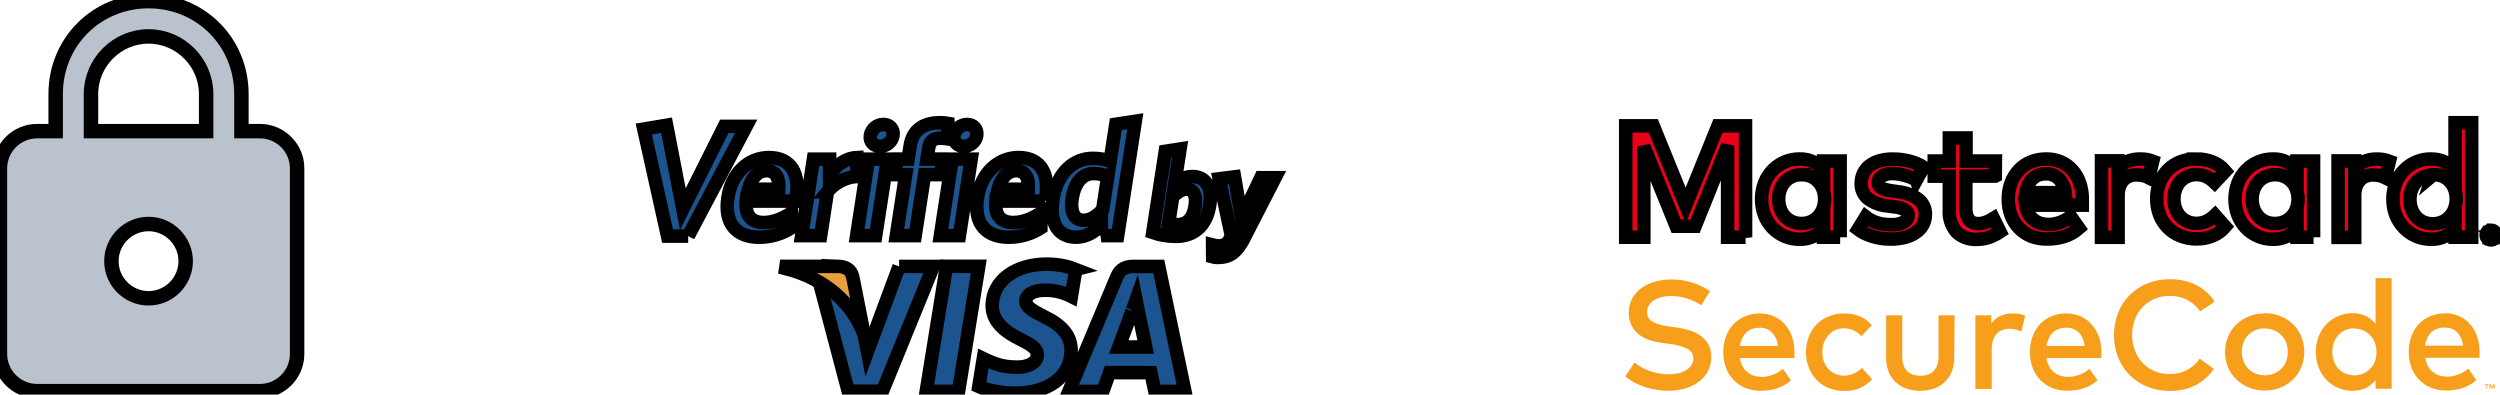 <svg xmlns="http://www.w3.org/2000/svg" width="185" height="29.2"><rect fill="none" id="canvas_background" height="31.2" width="187" y="-1" x="-1"></rect><g><path id="svg_1" fill="#F79E1B" d="m125.898,22.586c-0.332,-0.211 -0.69,-0.38 -1.065,-0.501c-0.375,-0.12 -0.767,-0.18 -1.161,-0.179c-0.244,-0.002 -0.488,0.026 -0.726,0.083c-0.201,0.047 -0.392,0.128 -0.565,0.239c-0.148,0.096 -0.273,0.224 -0.365,0.374c-0.088,0.149 -0.133,0.319 -0.13,0.492c-0.006,0.153 0.033,0.305 0.113,0.435c0.083,0.124 0.195,0.225 0.326,0.296c0.163,0.089 0.337,0.157 0.517,0.2c0.228,0.057 0.459,0.102 0.691,0.135l0.548,0.074c0.318,0.045 0.632,0.115 0.939,0.209c0.292,0.088 0.568,0.222 0.817,0.396c0.238,0.168 0.435,0.386 0.578,0.64c0.152,0.288 0.227,0.611 0.217,0.936c0.008,0.373 -0.081,0.742 -0.257,1.071c-0.169,0.31 -0.405,0.578 -0.691,0.784c-0.307,0.22 -0.649,0.384 -1.013,0.483c-0.398,0.112 -0.809,0.168 -1.222,0.166c-0.28,-0.001 -0.559,-0.025 -0.835,-0.07c-0.295,-0.044 -0.585,-0.112 -0.87,-0.2c-0.27,-0.09 -0.531,-0.202 -0.783,-0.335c-0.248,-0.127 -0.48,-0.283 -0.691,-0.466l0.691,-1.024c0.149,0.135 0.314,0.252 0.491,0.348c0.407,0.223 0.848,0.379 1.304,0.462c0.231,0.043 0.465,0.065 0.7,0.065c0.243,0.003 0.485,-0.022 0.722,-0.074c0.207,-0.045 0.405,-0.123 0.587,-0.231c0.157,-0.093 0.292,-0.219 0.396,-0.37c0.099,-0.148 0.151,-0.323 0.148,-0.501c0.006,-0.301 -0.164,-0.579 -0.435,-0.71c-0.428,-0.2 -0.887,-0.323 -1.356,-0.366l-0.617,-0.087c-0.296,-0.041 -0.587,-0.11 -0.87,-0.205c-0.272,-0.09 -0.526,-0.225 -0.752,-0.401c-0.224,-0.174 -0.406,-0.396 -0.535,-0.649c-0.147,-0.291 -0.221,-0.614 -0.217,-0.941c-0.007,-0.368 0.079,-0.732 0.248,-1.058c0.163,-0.307 0.393,-0.574 0.674,-0.779c0.3,-0.218 0.638,-0.381 0.996,-0.479c0.396,-0.113 0.806,-0.168 1.217,-0.166c0.532,-0.007 1.062,0.071 1.57,0.231c0.461,0.15 0.899,0.36 1.304,0.627l-0.639,1.041zm4.326,0.61c0.357,-0.003 0.711,0.068 1.039,0.209c0.308,0.134 0.584,0.333 0.809,0.584c0.232,0.264 0.41,0.57 0.526,0.901c0.131,0.373 0.196,0.767 0.191,1.163l0,0.226l0,0.218l-4.035,0c0.029,0.222 0.1,0.436 0.209,0.631c0.094,0.168 0.219,0.316 0.37,0.435c0.144,0.112 0.308,0.197 0.483,0.248c0.181,0.053 0.368,0.08 0.556,0.078c0.279,-0.002 0.556,-0.054 0.817,-0.152c0.273,-0.103 0.527,-0.25 0.752,-0.435l0.587,0.849c-0.307,0.27 -0.667,0.473 -1.056,0.597c-0.382,0.115 -0.779,0.172 -1.178,0.17c-0.384,0.004 -0.764,-0.065 -1.122,-0.205c-0.327,-0.131 -0.623,-0.328 -0.87,-0.579c-0.251,-0.258 -0.447,-0.565 -0.574,-0.901c-0.14,-0.376 -0.21,-0.775 -0.204,-1.176c-0.004,-0.397 0.064,-0.79 0.2,-1.163c0.123,-0.336 0.312,-0.644 0.556,-0.906c0.245,-0.254 0.541,-0.453 0.87,-0.584c0.341,-0.141 0.705,-0.213 1.074,-0.213l0,0.004zm-0.022,1.058c-0.193,-0.004 -0.384,0.029 -0.565,0.096c-0.163,0.06 -0.311,0.153 -0.435,0.274c-0.123,0.126 -0.221,0.274 -0.291,0.435c-0.079,0.172 -0.133,0.353 -0.161,0.54l2.817,0c-0.034,-0.368 -0.186,-0.715 -0.435,-0.989c-0.248,-0.245 -0.587,-0.376 -0.935,-0.361l0.004,0.004zm6.3,-1.058c0.39,-0.004 0.777,0.07 1.139,0.218c0.338,0.144 0.636,0.366 0.87,0.649l-0.761,0.81c-0.175,-0.177 -0.378,-0.324 -0.6,-0.435c-0.221,-0.099 -0.462,-0.148 -0.704,-0.144c-0.218,-0.002 -0.434,0.041 -0.635,0.126c-0.191,0.09 -0.362,0.219 -0.5,0.379c-0.148,0.159 -0.263,0.345 -0.339,0.549c-0.163,0.458 -0.163,0.958 0,1.415c0.075,0.205 0.191,0.393 0.339,0.553c0.143,0.153 0.316,0.275 0.509,0.357c0.201,0.086 0.417,0.129 0.635,0.126c0.256,0.001 0.509,-0.058 0.739,-0.17c0.22,-0.103 0.422,-0.24 0.6,-0.405l0.735,0.841c-0.244,0.283 -0.551,0.505 -0.896,0.649c-0.36,0.148 -0.746,0.222 -1.135,0.218c-0.402,0.006 -0.801,-0.068 -1.174,-0.218c-0.685,-0.275 -1.222,-0.827 -1.478,-1.52c-0.273,-0.733 -0.273,-1.54 0,-2.273c0.256,-0.686 0.788,-1.232 1.465,-1.507c0.377,-0.153 0.78,-0.228 1.187,-0.222l0.004,0.004zm8.108,3.275c0.01,0.383 -0.064,0.764 -0.217,1.115c-0.13,0.293 -0.323,0.553 -0.565,0.762c-0.236,0.198 -0.51,0.346 -0.804,0.435c-0.606,0.186 -1.254,0.186 -1.861,0c-0.296,-0.089 -0.571,-0.237 -0.809,-0.435c-0.244,-0.208 -0.437,-0.469 -0.565,-0.762c-0.15,-0.352 -0.223,-0.732 -0.213,-1.115l0,-3.135l1.191,0l0,3.048c-0.006,0.226 0.028,0.452 0.1,0.666c0.06,0.165 0.157,0.314 0.283,0.435c0.123,0.116 0.272,0.201 0.435,0.248c0.34,0.102 0.703,0.102 1.043,0c0.163,-0.047 0.311,-0.132 0.435,-0.248c0.126,-0.122 0.222,-0.271 0.283,-0.435c0.074,-0.214 0.109,-0.44 0.104,-0.666l0,-3.048l1.191,0l-0.03,3.135zm4.326,-3.275c0.165,-0.001 0.329,0.012 0.491,0.039c0.149,0.024 0.294,0.063 0.435,0.118l-0.283,1.176c-0.138,-0.069 -0.284,-0.119 -0.435,-0.148c-0.153,-0.033 -0.309,-0.051 -0.465,-0.052c-0.178,-0.002 -0.356,0.03 -0.522,0.096c-0.156,0.062 -0.296,0.159 -0.409,0.283c-0.118,0.134 -0.209,0.291 -0.265,0.462c-0.067,0.199 -0.099,0.408 -0.096,0.618l0,2.992l-1.209,0l0,-5.444l1.174,0l0,0.614c0.167,-0.25 0.401,-0.449 0.674,-0.575c0.285,-0.125 0.593,-0.188 0.904,-0.183l0.004,0.004zm3.978,0c0.357,-0.003 0.711,0.068 1.039,0.209c0.308,0.134 0.584,0.333 0.809,0.584c0.239,0.262 0.425,0.568 0.548,0.901c0.131,0.373 0.196,0.767 0.191,1.163l0,0.226l0,0.218l-4.061,0c0.029,0.222 0.1,0.436 0.209,0.631c0.094,0.168 0.219,0.316 0.369,0.435c0.144,0.112 0.308,0.197 0.483,0.248c0.181,0.053 0.368,0.08 0.556,0.078c0.279,-0.002 0.556,-0.054 0.817,-0.152c0.273,-0.103 0.527,-0.25 0.752,-0.435l0.591,0.845c-0.307,0.27 -0.667,0.473 -1.056,0.597c-0.382,0.115 -0.779,0.172 -1.178,0.17c-0.384,0.004 -0.764,-0.065 -1.122,-0.205c-0.327,-0.131 -0.623,-0.328 -0.87,-0.579c-0.251,-0.258 -0.447,-0.565 -0.574,-0.901c-0.14,-0.376 -0.21,-0.775 -0.204,-1.176c-0.004,-0.397 0.064,-0.79 0.2,-1.163c0.12,-0.336 0.306,-0.644 0.548,-0.906c0.245,-0.255 0.541,-0.453 0.87,-0.584c0.342,-0.14 0.709,-0.211 1.078,-0.209l0.004,0.004zm-0.022,1.058c-0.193,-0.004 -0.384,0.029 -0.565,0.096c-0.163,0.06 -0.311,0.153 -0.435,0.274c-0.123,0.126 -0.221,0.274 -0.291,0.435c-0.079,0.172 -0.133,0.353 -0.161,0.54l2.826,0c-0.034,-0.368 -0.186,-0.715 -0.435,-0.989c-0.25,-0.247 -0.592,-0.378 -0.943,-0.361l0.004,0.004zm7.7,-3.593c0.344,-0.001 0.686,0.037 1.022,0.113c0.318,0.072 0.626,0.184 0.917,0.331c0.278,0.141 0.537,0.318 0.769,0.527c0.227,0.202 0.422,0.437 0.578,0.697l-1.07,0.714c-0.239,-0.352 -0.559,-0.641 -0.935,-0.841c-0.402,-0.211 -0.851,-0.316 -1.304,-0.305c-0.384,-0.004 -0.765,0.067 -1.122,0.209c-0.327,0.136 -0.623,0.338 -0.87,0.592c-0.255,0.262 -0.455,0.573 -0.587,0.915c-0.284,0.758 -0.284,1.593 0,2.352c0.132,0.341 0.332,0.652 0.587,0.914c0.247,0.255 0.542,0.456 0.87,0.592c0.357,0.142 0.738,0.213 1.122,0.209c0.883,0.019 1.716,-0.41 2.213,-1.141l1.044,0.766c-0.17,0.249 -0.371,0.474 -0.6,0.671c-0.224,0.204 -0.472,0.379 -0.739,0.523c-0.285,0.143 -0.585,0.251 -0.896,0.322c-0.893,0.198 -1.824,0.128 -2.678,-0.2c-0.996,-0.39 -1.784,-1.18 -2.174,-2.178c-0.408,-1.06 -0.408,-2.233 0,-3.292c0.39,-0.998 1.178,-1.787 2.174,-2.178c0.534,-0.212 1.104,-0.319 1.678,-0.314zm7,2.517c0.399,-0.005 0.795,0.069 1.165,0.218c0.345,0.138 0.659,0.342 0.926,0.601c0.263,0.258 0.471,0.566 0.613,0.906c0.295,0.729 0.295,1.544 0,2.273c-0.142,0.34 -0.35,0.648 -0.613,0.906c-0.267,0.259 -0.581,0.463 -0.926,0.601c-0.75,0.292 -1.581,0.292 -2.33,0c-0.345,-0.137 -0.66,-0.341 -0.926,-0.601c-0.265,-0.252 -0.478,-0.554 -0.626,-0.888c-0.295,-0.729 -0.295,-1.544 0,-2.273c0.141,-0.339 0.348,-0.647 0.609,-0.906c0.266,-0.26 0.581,-0.464 0.926,-0.601c0.377,-0.153 0.78,-0.228 1.187,-0.222l-0.004,-0.013zm0,1.119c-0.231,-0.002 -0.46,0.041 -0.674,0.126c-0.202,0.081 -0.386,0.202 -0.539,0.357c-0.154,0.158 -0.275,0.344 -0.357,0.549c-0.174,0.456 -0.174,0.96 0,1.415c0.082,0.205 0.203,0.391 0.357,0.549c0.153,0.155 0.337,0.276 0.539,0.357c0.433,0.17 0.914,0.17 1.348,0c0.411,-0.161 0.737,-0.484 0.904,-0.893c0.174,-0.456 0.174,-0.96 0,-1.415c-0.082,-0.205 -0.205,-0.392 -0.361,-0.549c-0.155,-0.154 -0.34,-0.276 -0.543,-0.357c-0.213,-0.085 -0.44,-0.128 -0.669,-0.126l-0.004,-0.013zm6.491,-1.119c0.665,-0.026 1.302,0.273 1.709,0.801l0,-3.397l1.187,0l0,8.192l-1.187,0l0,-0.653c-0.19,0.242 -0.43,0.44 -0.704,0.579c-0.313,0.152 -0.657,0.227 -1.004,0.218c-0.725,0.007 -1.421,-0.284 -1.926,-0.806c-0.252,-0.265 -0.449,-0.577 -0.578,-0.919c-0.28,-0.741 -0.28,-1.558 0,-2.3c0.131,-0.337 0.328,-0.645 0.578,-0.906c0.505,-0.521 1.201,-0.813 1.926,-0.806l0,-0.004zm0.143,1.119c-0.236,-0.004 -0.471,0.044 -0.687,0.139c-0.195,0.088 -0.37,0.215 -0.513,0.374c-0.142,0.162 -0.251,0.349 -0.322,0.553c-0.151,0.437 -0.151,0.913 0,1.35c0.07,0.204 0.18,0.391 0.322,0.553c0.143,0.159 0.318,0.287 0.513,0.374c0.434,0.181 0.922,0.181 1.357,0c0.196,-0.085 0.372,-0.209 0.517,-0.366c0.142,-0.15 0.254,-0.326 0.33,-0.518c0.159,-0.448 0.159,-0.937 0,-1.385c-0.075,-0.203 -0.188,-0.39 -0.335,-0.549c-0.146,-0.156 -0.322,-0.281 -0.517,-0.366c-0.209,-0.095 -0.436,-0.146 -0.665,-0.148l0,-0.013zm6.695,-1.119c0.357,-0.003 0.711,0.068 1.039,0.209c0.308,0.134 0.584,0.333 0.809,0.584c0.232,0.264 0.41,0.57 0.526,0.901c0.131,0.373 0.196,0.767 0.191,1.163l0,0.227l0,0.218l-4.013,0c0.028,0.222 0.099,0.436 0.209,0.631c0.094,0.168 0.219,0.316 0.369,0.435c0.144,0.113 0.308,0.197 0.483,0.248c0.181,0.053 0.368,0.08 0.556,0.078c0.279,-0.002 0.556,-0.054 0.817,-0.152c0.273,-0.103 0.527,-0.25 0.752,-0.435l0.591,0.845c-0.307,0.27 -0.667,0.473 -1.056,0.597c-0.382,0.115 -0.779,0.172 -1.178,0.17c-0.384,0.004 -0.764,-0.065 -1.122,-0.205c-0.327,-0.131 -0.623,-0.328 -0.87,-0.579c-0.251,-0.258 -0.447,-0.565 -0.574,-0.901c-0.14,-0.376 -0.21,-0.775 -0.204,-1.176c-0.004,-0.397 0.064,-0.79 0.2,-1.163c0.123,-0.336 0.312,-0.644 0.556,-0.906c0.245,-0.254 0.541,-0.453 0.87,-0.584c0.334,-0.13 0.69,-0.195 1.048,-0.192l0,-0.013zm3.135,5.583l0,-0.261l0.109,0l0,-0.057l-0.283,0l0,0.057l0.122,0l0,0.274l0.052,-0.013zm0.543,0l0,-0.331l-0.087,0l-0.1,0.226l-0.1,-0.226l-0.087,0l0,0.331l0.061,0l0,-0.248l0.091,0.213l0.061,0l0.091,-0.213l0,0.248l0.07,0zm-3.7,-4.525c-0.193,-0.004 -0.384,0.029 -0.565,0.096c-0.163,0.06 -0.311,0.153 -0.435,0.274c-0.123,0.126 -0.221,0.274 -0.291,0.435c-0.079,0.172 -0.133,0.353 -0.161,0.54l2.817,0c-0.031,-0.373 -0.184,-0.725 -0.435,-1.002c-0.252,-0.232 -0.588,-0.352 -0.93,-0.331l0,-0.013z"></path><path stroke="null" id="svg_2" fill="#EB001B" d="m129.172,17.556l-1.33,0l0,-6.785l-2.404,5.971l-1.4,0l-2.396,-5.905l0,6.72l-1.339,0l0,-8.244l2.039,0l2.396,5.892l2.391,-5.892l2.039,0l0.004,8.244zm7,0l-1.23,0l0,-0.675c-0.197,0.252 -0.446,0.457 -0.73,0.601c-0.324,0.156 -0.68,0.232 -1.039,0.222c-0.753,0.008 -1.476,-0.294 -2,-0.836c-0.26,-0.271 -0.464,-0.591 -0.6,-0.941c-0.29,-0.769 -0.29,-1.617 0,-2.386c0.136,-0.35 0.34,-0.67 0.6,-0.941c0.524,-0.542 1.247,-0.844 2,-0.836c0.359,-0.01 0.716,0.068 1.039,0.226c0.284,0.146 0.534,0.353 0.73,0.605l0,-0.679l1.23,0l0,5.64zm-2.856,-4.629c-0.245,-0.004 -0.488,0.045 -0.713,0.144c-0.202,0.091 -0.382,0.223 -0.53,0.388c-0.147,0.168 -0.261,0.363 -0.335,0.575c-0.157,0.454 -0.157,0.948 0,1.402c0.074,0.212 0.19,0.407 0.339,0.575c0.148,0.165 0.329,0.297 0.53,0.388c0.451,0.189 0.958,0.189 1.409,0c0.202,-0.088 0.384,-0.217 0.535,-0.379c0.152,-0.166 0.27,-0.36 0.348,-0.571c0.165,-0.465 0.165,-0.972 0,-1.437c-0.078,-0.211 -0.196,-0.405 -0.348,-0.57c-0.151,-0.162 -0.333,-0.29 -0.535,-0.379c-0.221,-0.094 -0.46,-0.14 -0.7,-0.135zm8.495,0.401c-0.103,-0.059 -0.209,-0.113 -0.317,-0.161c-0.141,-0.062 -0.287,-0.114 -0.435,-0.157c-0.16,-0.048 -0.323,-0.088 -0.487,-0.118c-0.172,-0.032 -0.347,-0.048 -0.522,-0.048c-0.275,-0.016 -0.548,0.049 -0.787,0.187c-0.173,0.101 -0.279,0.287 -0.278,0.488c-0.003,0.089 0.023,0.176 0.074,0.248c0.052,0.069 0.119,0.126 0.196,0.166c0.093,0.048 0.193,0.083 0.296,0.104c0.113,0.026 0.235,0.049 0.365,0.07l0.583,0.087c0.518,0.054 1.013,0.24 1.439,0.54c0.357,0.266 0.561,0.691 0.543,1.137c0.003,0.259 -0.057,0.514 -0.174,0.745c-0.122,0.223 -0.293,0.415 -0.5,0.562c-0.243,0.174 -0.515,0.303 -0.804,0.379c-0.354,0.095 -0.72,0.14 -1.087,0.135c-0.145,0 -0.313,-0.009 -0.504,-0.026c-0.207,-0.02 -0.411,-0.055 -0.613,-0.105c-0.226,-0.057 -0.447,-0.131 -0.661,-0.222c-0.227,-0.097 -0.442,-0.221 -0.639,-0.37l0.57,-0.923c0.105,0.081 0.215,0.156 0.33,0.222c0.129,0.073 0.264,0.135 0.404,0.183c0.163,0.056 0.33,0.098 0.5,0.126c0.205,0.034 0.413,0.05 0.622,0.048c0.33,0.019 0.658,-0.046 0.957,-0.187c0.196,-0.09 0.323,-0.285 0.326,-0.501c-0.003,-0.164 -0.092,-0.315 -0.235,-0.396c-0.228,-0.127 -0.479,-0.204 -0.739,-0.226l-0.587,-0.078c-0.518,-0.042 -1.013,-0.233 -1.426,-0.549c-0.324,-0.274 -0.505,-0.682 -0.491,-1.106c-0.004,-0.262 0.053,-0.521 0.165,-0.758c0.108,-0.224 0.267,-0.42 0.465,-0.571c0.22,-0.163 0.467,-0.284 0.73,-0.357c0.316,-0.088 0.642,-0.131 0.97,-0.126c0.422,-0.002 0.843,0.05 1.252,0.157c0.364,0.091 0.712,0.237 1.03,0.435l-0.53,0.967zm5.835,-0.296l-2.174,0l0,2.456c-0,0.166 0.028,0.331 0.083,0.488c0.04,0.121 0.105,0.233 0.191,0.327c0.078,0.084 0.175,0.148 0.283,0.187c0.113,0.041 0.232,0.062 0.352,0.061c0.201,-0.002 0.4,-0.04 0.587,-0.113c0.191,-0.071 0.375,-0.162 0.548,-0.27l0.487,0.984c-0.239,0.16 -0.496,0.293 -0.765,0.396c-0.307,0.114 -0.633,0.17 -0.961,0.166c-0.548,0.032 -1.085,-0.162 -1.487,-0.536c-0.395,-0.46 -0.59,-1.059 -0.539,-1.664l0,-2.478l-1.117,0l0,-1.119l1.117,0l0,-1.707l1.235,0l0,1.707l2.174,0l-0.013,1.115zm3.782,-1.267c0.37,-0.005 0.738,0.068 1.078,0.213c0.32,0.139 0.607,0.345 0.839,0.605c0.241,0.274 0.427,0.592 0.548,0.936c0.135,0.388 0.201,0.796 0.196,1.206l0,0.235l0,0.222l-4.187,0c0.03,0.23 0.104,0.451 0.217,0.653c0.099,0.168 0.229,0.316 0.383,0.435c0.149,0.116 0.319,0.203 0.5,0.257c0.188,0.056 0.383,0.084 0.578,0.083c0.297,0.001 0.592,-0.052 0.87,-0.157c0.281,-0.102 0.544,-0.249 0.778,-0.435l0.613,0.871c-0.319,0.28 -0.692,0.49 -1.096,0.618c-0.396,0.12 -0.808,0.18 -1.222,0.178c-0.404,0.014 -0.807,-0.051 -1.187,-0.192c-0.343,-0.134 -0.654,-0.339 -0.913,-0.601c-0.261,-0.268 -0.464,-0.586 -0.596,-0.936c-0.146,-0.39 -0.218,-0.803 -0.213,-1.219c-0.005,-0.411 0.064,-0.82 0.204,-1.206c0.128,-0.349 0.324,-0.669 0.578,-0.941c0.244,-0.26 0.541,-0.466 0.87,-0.605c0.368,-0.151 0.763,-0.225 1.161,-0.218l0,-0.004zm-0.022,1.097c-0.2,-0.004 -0.399,0.03 -0.587,0.1c-0.163,0.065 -0.311,0.163 -0.435,0.287c-0.126,0.126 -0.229,0.273 -0.304,0.435c-0.086,0.181 -0.146,0.373 -0.178,0.571l2.922,0c-0.039,-0.384 -0.204,-0.744 -0.469,-1.023c-0.253,-0.247 -0.595,-0.38 -0.948,-0.37zm6.956,-1.097c0.17,-0.001 0.341,0.012 0.509,0.039c0.149,0.026 0.294,0.067 0.435,0.122l-0.296,1.219c-0.138,-0.07 -0.284,-0.121 -0.435,-0.152c-0.159,-0.033 -0.32,-0.051 -0.483,-0.052c-0.184,-0.002 -0.368,0.032 -0.539,0.1c-0.166,0.064 -0.315,0.165 -0.435,0.296c-0.124,0.139 -0.219,0.302 -0.278,0.479c-0.069,0.206 -0.103,0.423 -0.1,0.64l0,3.105l-1.23,0l0,-5.661l1.217,0l0,0.636c0.172,-0.253 0.41,-0.455 0.687,-0.584c0.295,-0.127 0.614,-0.19 0.935,-0.183l0.013,-0.004zm4.204,0c0.405,-0.004 0.807,0.073 1.183,0.226c0.357,0.147 0.674,0.378 0.922,0.675l-0.787,0.841c-0.182,-0.178 -0.392,-0.325 -0.622,-0.436c-0.23,-0.103 -0.479,-0.155 -0.73,-0.152c-0.225,-0.002 -0.449,0.042 -0.656,0.131c-0.201,0.085 -0.381,0.211 -0.53,0.37c-0.152,0.165 -0.27,0.359 -0.348,0.571c-0.17,0.474 -0.17,0.993 0,1.468c0.077,0.211 0.196,0.405 0.348,0.571c0.149,0.159 0.33,0.285 0.53,0.37c0.208,0.088 0.431,0.133 0.656,0.131c0.261,0.003 0.52,-0.054 0.756,-0.166c0.229,-0.112 0.439,-0.259 0.622,-0.435l0.756,0.849c-0.253,0.295 -0.572,0.526 -0.93,0.675c-0.374,0.154 -0.774,0.231 -1.178,0.226c-0.417,0.006 -0.831,-0.071 -1.217,-0.226c-0.708,-0.283 -1.265,-0.85 -1.535,-1.563c-0.282,-0.76 -0.282,-1.596 0,-2.356c0.27,-0.714 0.827,-1.281 1.535,-1.563c0.387,-0.146 0.799,-0.214 1.213,-0.2l0.013,-0.004zm8.639,5.792l-1.23,0l0,-0.675c-0.197,0.252 -0.446,0.457 -0.73,0.601c-0.324,0.156 -0.68,0.232 -1.039,0.222c-0.753,0.008 -1.476,-0.294 -2,-0.836c-0.26,-0.271 -0.464,-0.591 -0.6,-0.941c-0.29,-0.769 -0.29,-1.617 0,-2.386c0.136,-0.35 0.34,-0.67 0.6,-0.941c0.524,-0.542 1.247,-0.844 2,-0.836c0.359,-0.01 0.716,0.068 1.039,0.226c0.284,0.146 0.534,0.353 0.73,0.605l0,-0.679l1.23,0l0,5.64zm-2.852,-4.629c-0.245,-0.004 -0.488,0.045 -0.713,0.144c-0.202,0.091 -0.382,0.223 -0.53,0.388c-0.147,0.168 -0.261,0.363 -0.335,0.575c-0.157,0.454 -0.157,0.948 0,1.402c0.074,0.211 0.187,0.407 0.335,0.575c0.148,0.165 0.329,0.297 0.53,0.388c0.451,0.188 0.958,0.188 1.409,0c0.202,-0.088 0.384,-0.217 0.535,-0.379c0.152,-0.166 0.27,-0.359 0.348,-0.571c0.165,-0.465 0.165,-0.972 0,-1.437c-0.077,-0.211 -0.196,-0.405 -0.348,-0.57c-0.151,-0.162 -0.333,-0.29 -0.535,-0.379c-0.218,-0.093 -0.454,-0.139 -0.691,-0.135l-0.004,0zm7.517,-1.158c0.17,-0.001 0.341,0.012 0.509,0.039c0.149,0.026 0.294,0.067 0.435,0.122l-0.296,1.219c-0.138,-0.07 -0.284,-0.121 -0.435,-0.152c-0.159,-0.033 -0.32,-0.051 -0.483,-0.052c-0.184,-0.002 -0.368,0.032 -0.539,0.1c-0.166,0.064 -0.315,0.165 -0.435,0.296c-0.124,0.139 -0.219,0.302 -0.278,0.479c-0.069,0.206 -0.103,0.423 -0.1,0.64l0,3.105l-1.23,0l0,-5.661l1.23,0l0,0.636c0.173,-0.255 0.412,-0.459 0.691,-0.588c0.295,-0.127 0.614,-0.189 0.935,-0.183l-0.004,0zm4.035,0c0.359,-0.01 0.716,0.068 1.039,0.226c0.284,0.146 0.533,0.353 0.73,0.605l0,-3.523l1.23,0l0,8.479l-1.23,0l0,-0.675c-0.197,0.252 -0.446,0.457 -0.73,0.601c-0.324,0.156 -0.68,0.232 -1.039,0.222c-0.753,0.008 -1.476,-0.294 -2,-0.836c-0.265,-0.27 -0.473,-0.59 -0.613,-0.941c-0.29,-0.769 -0.29,-1.617 0,-2.386c0.136,-0.35 0.34,-0.67 0.6,-0.941c0.524,-0.542 1.247,-0.844 2,-0.836l0.013,0.004zm4.435,5.269c0.049,-0.001 0.098,0.008 0.143,0.026c0.044,0.018 0.084,0.045 0.117,0.078c0.033,0.032 0.06,0.071 0.078,0.113c0.038,0.089 0.038,0.19 0,0.279c-0.019,0.042 -0.045,0.081 -0.078,0.113c-0.034,0.033 -0.074,0.06 -0.117,0.078c-0.045,0.02 -0.094,0.031 -0.143,0.03c-0.146,0.002 -0.28,-0.084 -0.339,-0.218c-0.038,-0.089 -0.038,-0.19 0,-0.279c0.037,-0.087 0.107,-0.156 0.196,-0.192c0.047,-0.02 0.097,-0.031 0.148,-0.03l-0.004,0zm0,0.64c0.037,0.001 0.074,-0.007 0.109,-0.022c0.033,-0.015 0.062,-0.035 0.087,-0.061c0.108,-0.11 0.108,-0.286 0,-0.396c-0.025,-0.026 -0.054,-0.046 -0.087,-0.061c-0.036,-0.007 -0.073,-0.007 -0.109,0c-0.036,-0.007 -0.073,-0.007 -0.109,0c-0.078,0.038 -0.134,0.111 -0.151,0.196c-0.017,0.086 0.007,0.174 0.064,0.239c0.025,0.026 0.054,0.046 0.087,0.061c0.034,0.021 0.073,0.035 0.113,0.039l-0.004,0.004zm0,-0.435c0.036,-0.002 0.071,0.009 0.1,0.03c0.023,0.019 0.036,0.048 0.035,0.078c0.002,0.026 -0.008,0.051 -0.026,0.07c-0.021,0.02 -0.049,0.032 -0.078,0.035l0.109,0.126l-0.087,0l-0.1,-0.126l-0.03,0l0,0.126l-0.07,0l0,-0.335l0.148,-0.004zm-0.083,0.061l0,0.087l0.083,0c0.014,0.004 0.029,0.004 0.043,0c0.005,-0.011 0.005,-0.024 0,-0.035c0.006,-0.011 0.006,-0.024 0,-0.035c-0.014,-0.004 -0.029,-0.004 -0.043,0l-0.083,-0.017zm-4.226,-4.355c-0.245,-0.004 -0.488,0.045 -0.713,0.144c-0.202,0.091 -0.382,0.223 -0.53,0.388c-0.147,0.168 -0.261,0.363 -0.335,0.575c-0.157,0.454 -0.157,0.948 0,1.402c0.074,0.211 0.187,0.407 0.335,0.575c0.148,0.165 0.329,0.297 0.53,0.388c0.451,0.188 0.958,0.188 1.409,0c0.202,-0.088 0.384,-0.217 0.535,-0.379c0.167,-0.173 0.296,-0.379 0.378,-0.605c0.165,-0.465 0.165,-0.972 0,-1.437c-0.077,-0.211 -0.196,-0.405 -0.348,-0.571c-0.151,-0.162 -0.333,-0.29 -0.535,-0.379c-0.222,-0.09 -0.461,-0.131 -0.7,-0.122l-0.026,0.022z"></path><g stroke="null" id="svg_12"><path stroke="null" id="svg_6" fill="#1B548E" d="m66.535,19.714l-2.342,6.308l-0.25,-1.282c-0.583,-1.572 -1.846,-3.22 -3.316,-3.889l2.142,8.1l2.532,-0.001l3.766,-9.236l-2.533,0z" clip-rule="evenodd" fill-rule="evenodd"></path><path stroke="null" id="svg_7" fill="#1B548E" d="m68.542,28.962l1.497,-9.256l2.392,0l-1.498,9.256l-2.391,0z" clip-rule="evenodd" fill-rule="evenodd"></path><path stroke="null" id="svg_8" fill="#1B548E" d="m79.611,19.934c-0.473,-0.187 -1.219,-0.389 -2.144,-0.389c-2.367,0 -4.029,1.257 -4.044,3.054c-0.015,1.331 1.189,2.074 2.094,2.516c0.934,0.453 1.246,0.743 1.243,1.148c-0.009,0.62 -0.747,0.903 -1.433,0.903c-0.956,0 -1.466,-0.14 -2.25,-0.484l-0.311,-0.148l-0.335,2.071c0.56,0.258 1.593,0.481 2.667,0.493c2.511,0 4.145,-1.242 4.165,-3.161c0.01,-1.056 -0.629,-1.855 -2.011,-2.515c-0.834,-0.429 -1.35,-0.713 -1.342,-1.148c0.001,-0.384 0.433,-0.796 1.371,-0.796c0.784,-0.013 1.347,0.166 1.79,0.356l0.213,0.106l0.326,-2.006zm6.135,-0.219l-1.848,0c-0.573,0 -1.003,0.163 -1.255,0.768l-3.551,8.481l2.513,0c0,0 0.411,-1.141 0.504,-1.392c0.274,0 2.714,0.006 3.063,0.006c0.074,0.323 0.291,1.386 0.291,1.386l2.222,0l-1.937,-9.249zm-2.95,5.964c0.199,-0.531 0.953,-2.587 0.953,-2.587c-0.015,0.025 0.196,-0.535 0.318,-0.882l0.159,0.798c0,0 0.46,2.209 0.556,2.671l-1.986,0z" clip-rule="evenodd" fill-rule="evenodd"></path><path stroke="null" id="svg_9" fill="#E89F3E" d="m62.021,19.71l-3.858,0l-0.023,0.159c3,0.766 4.979,2.648 5.803,4.874l-0.839,-4.254c-0.144,-0.585 -0.564,-0.759 -1.084,-0.78z" clip-rule="evenodd" fill-rule="evenodd"></path><path stroke="null" id="svg_10" fill="#1B548E" d="m50.926,17.473l-1.526,0l-1.76,-7.924l1.686,-0.282l1.204,6.202l3.067,-6.12l1.62,0l-4.291,8.124z" clip-rule="evenodd" fill-rule="evenodd"></path><path stroke="null" id="svg_11" fill="#1B548E" d="m58.859,14.883l-3.638,0c-0.099,1.102 0.413,1.583 1.282,1.583c0.728,0 1.368,-0.27 2.057,-0.704l-0.005,1.102c-0.676,0.422 -1.456,0.692 -2.372,0.692c-1.584,0 -2.63,-0.903 -2.316,-2.943c0.283,-1.84 1.558,-2.954 3.037,-2.954c1.702,0 2.267,1.278 2.02,2.884c-0.018,0.117 -0.052,0.258 -0.064,0.34zm-2.141,-2.251c-0.563,0 -1.09,0.445 -1.338,1.372l2.253,0c0.042,-0.879 -0.235,-1.372 -0.915,-1.372zm4.512,1.559l-0.5,3.247l-1.408,0l0.872,-5.662l1.197,0l0.001,1.137c0.477,-0.656 1.125,-1.207 2.012,-1.254l0.008,1.395c-0.889,0.059 -1.689,0.527 -2.182,1.137zm2.163,3.247l0.873,-5.662l1.408,0l-0.872,5.662l-1.408,0zm1.735,-6.612c-0.469,0 -0.794,-0.328 -0.722,-0.797c0.074,-0.481 0.502,-0.821 0.971,-0.821c0.458,0 0.781,0.34 0.707,0.821c-0.072,0.469 -0.498,0.797 -0.956,0.797zm4.446,-0.598c-0.481,0 -0.772,0.211 -0.85,0.715l-0.128,0.832l1.08,0l-0.001,1.149l-1.256,0l-0.695,4.514l-1.396,0l0.695,-4.514l-0.822,0l0.177,-1.149l0.821,0l0.15,-0.973c0.193,-1.254 1.063,-1.723 2.225,-1.723c0.247,0 0.431,0.024 0.568,0.047l0.011,1.149c-0.137,-0.023 -0.345,-0.047 -0.579,-0.047zm0.015,7.21l0.872,-5.662l1.408,0l-0.872,5.662l-1.408,0zm1.734,-6.612c-0.469,0 -0.794,-0.328 -0.722,-0.797c0.074,-0.481 0.502,-0.821 0.971,-0.821c0.458,0 0.781,0.34 0.707,0.821c-0.072,0.469 -0.499,0.797 -0.956,0.797zm6.006,4.056l-3.638,0c-0.099,1.102 0.413,1.583 1.282,1.583c0.728,0 1.368,-0.27 2.057,-0.704l-0.006,1.102c-0.675,0.422 -1.456,0.692 -2.372,0.692c-1.584,0 -2.63,-0.903 -2.316,-2.943c0.284,-1.84 1.558,-2.954 3.037,-2.954c1.702,0 2.268,1.278 2.02,2.884c-0.018,0.117 -0.052,0.258 -0.064,0.34zm-2.141,-2.251c-0.563,0 -1.09,0.445 -1.338,1.372l2.253,0c0.042,-0.879 -0.235,-1.372 -0.915,-1.372zm6.312,4.806l0.003,-0.786c-0.473,0.481 -1.09,0.903 -1.876,0.903c-1.185,0 -2,-0.879 -1.706,-2.79c0.325,-2.11 1.631,-3.048 2.945,-3.048c0.54,0 0.96,0.094 1.282,0.211l0.421,-2.732l1.443,-0.222l-1.304,8.464l-1.209,0zm0.47,-4.349c-0.327,-0.164 -0.584,-0.246 -1.065,-0.246c-0.739,0 -1.371,0.598 -1.563,1.841c-0.17,1.102 0.22,1.618 0.842,1.618c0.516,0 0.962,-0.304 1.41,-0.774l0.376,-2.439zm5.052,4.403c-0.667,0 -1.21,-0.107 -1.716,-0.284l0.926,-6.012l1.092,-0.169l-0.401,2.602c0.319,-0.284 0.763,-0.568 1.305,-0.568c0.907,0 1.514,0.675 1.292,2.113c-0.243,1.58 -1.219,2.318 -2.5,2.318zm0.787,-3.49c-0.356,0 -0.713,0.24 -1.028,0.56l-0.3,1.944c0.21,0.08 0.356,0.115 0.658,0.115c0.676,0 1.147,-0.408 1.298,-1.385c0.127,-0.826 -0.148,-1.235 -0.628,-1.235zm4.226,3.668c-0.545,1.057 -1.084,1.385 -1.911,1.385c-0.187,0 -0.291,-0.018 -0.384,-0.044l-0.007,-0.879c0.137,0.036 0.284,0.062 0.488,0.062c0.311,0 0.582,-0.142 0.763,-0.453l0.141,-0.284l-0.904,-4.227l1.133,-0.142l0.525,3.054l1.421,-2.992l1.058,0l-2.323,4.52z" clip-rule="evenodd" fill-rule="evenodd"></path></g><g stroke="null" id="svg_28"><g transform="matrix(1.069,0,0,1.069,30.425,16.191) " fill-rule="evenodd" fill="none" id="svg_21"><g stroke="null" fill="#BAC2CD" id="svg_22"><g stroke="null" id="svg_23"><g stroke="null" id="svg_24"><g stroke="null" id="svg_25"><path stroke="null" id="svg_26" d="m-10.464,-6.068l-1.286,0l0,-2.571c0,-3.6 -2.829,-6.429 -6.429,-6.429c-3.6,0 -6.429,2.829 -6.429,6.429l0,2.571l-1.286,0c-1.414,0 -2.571,1.157 -2.571,2.571l0,12.857c0,1.414 1.157,2.571 2.571,2.571l15.429,0c1.414,0 2.571,-1.157 2.571,-2.571l0,-12.857c0,-1.414 -1.157,-2.571 -2.571,-2.571l0,0zm-7.714,11.571c-1.414,0 -2.571,-1.157 -2.571,-2.571c0,-1.414 1.157,-2.571 2.571,-2.571c1.414,0 2.571,1.157 2.571,2.571c0,1.414 -1.157,2.571 -2.571,2.571l0,0zm3.986,-11.571l-7.971,0l0,-2.571c0,-2.186 1.8,-3.986 3.986,-3.986c2.186,0 3.986,1.8 3.986,3.986l0,2.571l0,0z"></path></g></g></g></g></g></g></g></svg>